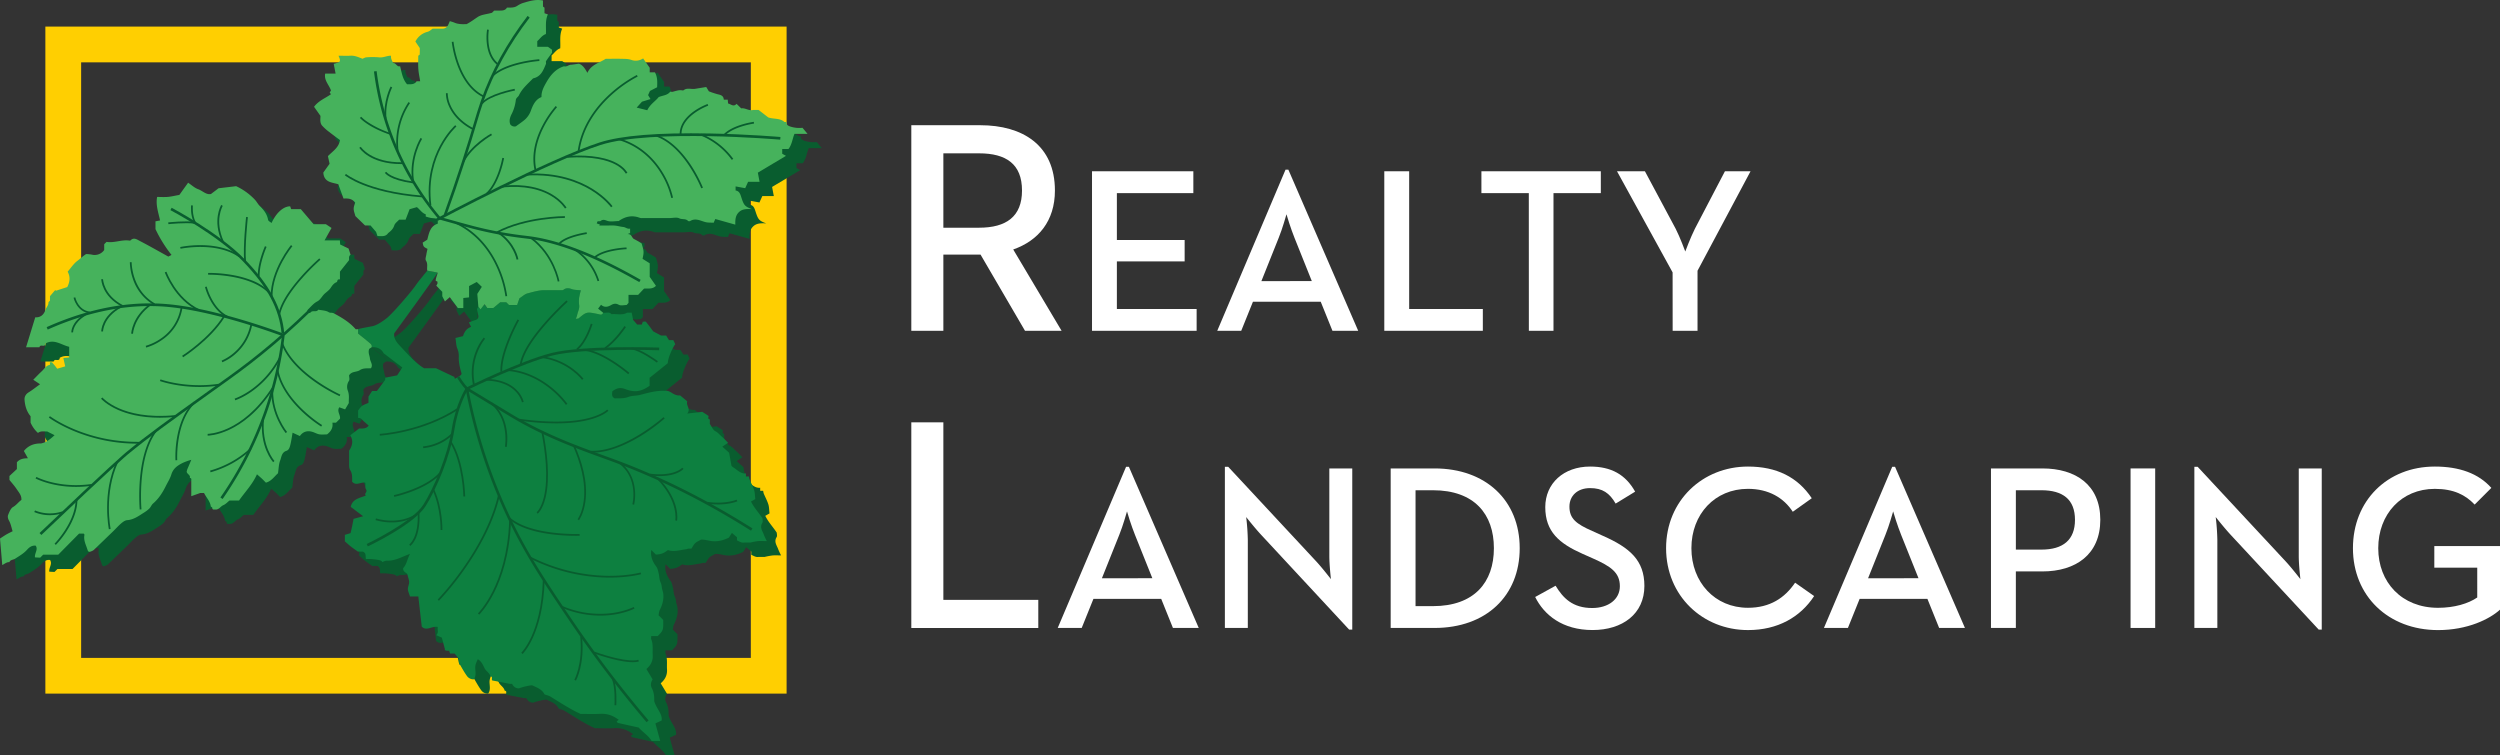 <?xml version="1.0" encoding="UTF-8"?> <svg xmlns="http://www.w3.org/2000/svg" id="Layer_1" data-name="Layer 1" viewBox="0 0 2397.83 724.4"><rect x="0" y="0" width="2397.83" height="724.4" fill="#333333" stroke="none"/><defs><style>.cls-1{fill:#ffcf01;}.cls-2{fill:#095d2f;}.cls-3{fill:#0d8040;}.cls-4{fill:#46b25c;}.cls-5{fill:#fff;}</style></defs><path class="cls-1" d="M754.45,665.25H43.51V25.49H754.45ZM77.82,631H720.15V59.79H77.82Z" transform="translate(0 0.01)"></path><path class="cls-2" d="M570.56,698.45c-10.19-4.65-19.47-10.88-29-16.67-1.66-1-3.72-1.39-5.59-2.07-2.35-4.88-7.17-6.5-11.58-8.6-1.18-.56-10.69,1.8-12.93,2.84a6.91,6.91,0,0,1-6.53-4.33H502.8l-17-3.28c-1-1.2,1-3.59-1.75-3.92-.7-3.34-4-4.8-5.47-7.6-1.62-3.1-2.8-6.58-6.59-8.87-1.37,3-2.59,5.36-2.47,8.53.14,3.61,1.13,7.47-1.33,10.82a7.76,7.76,0,0,1-6.5-3.08c-2.89-3.93-5.16-8.32-8-13.06v-4l-3.95-4.64h-4.3c-.36-1.06-.64-1.88-.89-2.63-2.83,0-4.54-.18-4.06-1.57-1.07-4-2-7.47-2.92-11l-5.4-2.45c2.67-2.4.86-5.23,1.54-7.84-5.61-1.17-10.91,4.42-15.42-.33-1.12-9.76-2.19-19.13-3.31-28.93h-8.06c-.85-2.82-1.95-5-2-7.12s1.23-4.4,1.21-6.6-1-4.38-1.69-7.47c-.7-1.66-4.6-2.39-4-6,3.39-3.56,3.74-8.39,6.56-13.67-2.18.85-2.94,1.14-3.7,1.45-6,2.47-11.84,5.4-18.64,5.1-1.45-.07-2.93.88-4.4,1.36.33-2.08-7.49-2.54-9.45-2.82a44.21,44.21,0,0,0-6.09-.06c-.76-2.7.7-5.5-2.91-7.17H357c-2.65-1.9-4.76-3.29-6.73-4.86s-3.81-3.28-5.78-5v-6.3l5.47-1.7c.46-2,1-4.16,1.47-6.34.51-2.41.95-4.84,1.42-7.31L362,508.8l-11.9-9c1.67-7.87,8.83-8.34,14.5-10.87-2.14-2.13,2.14-3.3.27-5.76-1.16-1.55-.58-4.42-.78-6.56-4.45-.88-8.78,3.51-12.68-1a41.46,41.46,0,0,0-.05-5.46,12.3,12.3,0,0,0-1.48-5.12c-1.42-2.14-1.36-4.35-1.35-6.66v-12.5c3.31-4.86,4.17-9.52,1.1-14.69l8.47-6.53c3.37.11,7,.34,9.21-2.79-2.38-2.13-4.53-3.83-6.4-5.8a4,4,0,0,0-3.73-1.49v-7.2c1.25-1.5,2.29-3.3,3.82-4.4,1.76-1.28,4-1.93,6.11-2.92v-6l3.51-5.43h4.6l7.93-10.6c0-.06.06-1.18.11-2.17l11.38-2.19,5-7.57L381.7,352.54c-2.49-4.63-6.53-6.17-11.53-5.77.64-2.34-1.15-3.46-2.53-4.63-3.52-3-7.16-5.83-10.45-8.49v-4.17c.38-.48,11.53-2.49,13.51-2.87,4.54-.86,9.86-4.57,14-7.81,5.88-4.62,23.72-25.61,27.37-30.94,3.49-5.09,7.61-9.75,11.46-14.59,3.26.62,6.54,1.18,9.78,1.9.88.2-40.51,56.89-41.51,58.25-.67,5.33,2.83,9.23,5.94,12.5,7.13,7.51,13.81,15.62,22.69,21H431.9l17.51,8.31c.1.29.35,1,.62,1.82.8-.63,6.91-3.17,6.3-5.3-1.43-5.06-2.65-10.08-2.56-15.38a17.36,17.36,0,0,0-1.23-8c-1.34-2.93-1.26-6.5-1.91-10.44l7.21-1.8c1.4-4.18,3.49-7.44,7.79-8.9-.76-1.51-1.35-2.68-2.13-4.25a60.34,60.34,0,0,1,5.68-2.09c2.36-.61,3.67-1.81,3.36-4.36-.43-2.16-.87-4.31-1.3-6.39.43-.74.87-1.5,1.3-2.26.75.93,1.5,1.87,2.09,2.62l3.9-5,2.54,3.64H487l6.57-5.48h5.76l2.65,2.65h7.78l2.22-6.48c2.85-1.79,5.13-4.06,7.81-4.74,5.48-1.4,11-3.17,16.76-3,4.55.09,9.11,0,13.67,0,1.39,0,3.2.29,4.09-.44,2.45-2,5.5-1.49,7.45-.74,2.9,1.13,5.83.92,9.14,1.35a57.75,57.75,0,0,0-1.66,6.87,27,27,0,0,0,0,7.18c.57,3.65-1.45,6.66-2,10a19.08,19.08,0,0,1-1.27,3.27c1.5-.22,2.33-.1,2.75-.45,7.83-6.45,7.8-6.37,18.79-4.09,1.37.28,3.84,1.47,4.71-1.33,2.64.57,5.73-1.33,8,1.44,5-.54,10.29,1.35,15.1-1.44h4.33c.56,2.86,1.13,5.71,1.36,6.9l3.87,4.43h4.48c.36-1,.64-1.88.91-2.68,1.13,0,2.57-.4,3,.07,2.59,3.13,5,6.45,7,9.19l7.56,4h4.82l2.73,4.4h4.17c.78,1.63,1.35,2.82,1.93,4-.72,0-7.18,12-7.21,18.14l-17.44,14.06v7.61c-8.08,5.67-14.23,6.64-23.32,3.18-5.29-2-8.69-.7-12.41,2.12-.32,2.72-.8,5.37,2.32,6.79,4.35-.12,8.73.28,13-1.37,3.61-1.38,7.74-1,11.41-2,7.75-2.05,15.4-4.24,23.51-3.86,2.69-.5,5,.77,7,2.07,2.6,1.65,5.23,2.67,7.75,2.27l6.86,5.75c-1.45,3.92,3.78,7.45-.07,11.71l14.49-1.62,5.89,3.86c.49.7-1.38,3,1.31,3.35v4.39c1.88,2.65,3,5.82,5.16,6.89,2.7,1.34,4.27,3.55,6.35,5.33s3.88,3.82,6,5.89l-5.53,3.67L713,448c.83,4.65,1.51,8.44,2.21,12.39a7.56,7.56,0,0,0,1.4,1.37c4,2.34,7.13,6.56,12.52,6.06v2.89H732a12.47,12.47,0,0,0,.52,2.64c1.45,3.46,3.28,6.78,4.41,10.34.81,2.56.75,5.4,1.15,8.71L734,494.74c3,6.16,7.36,10.56,11,16.11,0,1,.64,3.11-.11,4.29-2.86,4.55.31,8.06,1.6,11.87a53.81,53.81,0,0,0,2.7,5.69c-3.2,0-5.84-.19-8.44.06a69.17,69.17,0,0,0-7.28,1.38H727.7c-2.7.53-4.82-1-7.14-2.06V529l-4.89-4.19-2.86,4.5c-5.85,2.92-11.81,4.2-17.74,3.17-3.41-.6-6.66-1.53-9.14-1.17-2.39,1.4-4.19,2.06-5.43,3.28-1.43,1.41-2.37,3.32-3.71,5.29a23.6,23.6,0,0,0-2.66,0c-.88.11-1.72.52-2.6.63-5.72.71-11.38,2.73-17.2.78-4.46,3.19-5.91,3.82-11.52,4.35l-4.43-4.44c-1,5.47.84,10.82,4.7,15.85,1.41,1.84,1.82,4.52,2.41,6.89.65,2.63.51,5.58,1.64,8a15.53,15.53,0,0,1,1.34,5.23c.23,2,1.1,3.91,1.34,5.9.68,5.65-.87,10.83-3.39,15.86-.78,1.54-.79,3.47-1.09,4.91l4.46,4.47c.11,9.93.11,9.93-5.21,15.43h-6.26c0,1.18-.29,2.22,0,3,2.08,5,1.12,10.16,1.44,15.26.34,5.5-1.86,9.77-6.06,13.37l6,9.93c-1.6,2.59-2.28,5.6-.78,8.4,2.41,4.5,2.43,9.27,2.32,12.44,2.23,7.59,8.07,12.16,7.15,18.6l-6,2.8L647,724.39h-8.28c-2.9-5.06-8.2-8.13-12.45-12.87-6.43-1.42-13.2-2.9-19.94-4.47-.46-.11-.76-.91-1.14-1.39l2-1.58c-1.76-1.12-3-2.05-4.31-2.73a24.75,24.75,0,0,0-13-3C583.4,698.76,577,698.45,570.56,698.45Z" transform="translate(0 0.01)"></path><path class="cls-2" d="M357.19,329.48v4.17c3.29,2.66,6.93,5.5,10.45,8.49,1.38,1.17,3.17,2.29,2.53,4.63l-2.32,1.56c-1.37,3.59.42,6.33.68,9.21.29,3.09,3.22,5.92,1,9.36-3.53.3-7.24-.46-10.66,1.83-3.11,2.09-7.82.92-10.34,5,0,1.61.76,4.08-.15,5.33a10.18,10.18,0,0,0-1,9.49c1.73,4.73.57,9.28.93,11.69l-3.55,6.15-5.59-2c-2.51,4,1.24,7.28.7,10.91l-3.81,3.82h-3.49c.84,5.18-1.6,8.58-5.16,11.29-2.62,0-5.08.3-7.41-.09-2.15-.36-4.14-1.56-6.25-2.25-5.12-1.68-9.51-.3-12.36,3.92l-7.06-3.22c-.73,4.11-1.2,7.73-2.06,11.26-.58,2.38-1.3,5.33-3.8,6.12-4.66,1.47-4.76,5.86-6,9.11-1.48,3.74-1.46,8.07-2.14,12.43-3.52,3.1-6.37,7.67-11.61,9-1.57-1.56-2.89-3-4.29-4.27s-2.71-2.37-4.28-3.73c-4.4,9.94-11.62,17.08-17.19,25.16h-9.14c-1.89,1.47-3.67,3.52-5.92,4.45-2.74,1.13-4.19,4.48-7.62,4.19-1.25-.12-3,.64-2.95-1.78,0-.36-.89-.73-1.37-1.1-.62-5.11-4.39-8.63-6.53-13h-3.57l-8.65,3.07V474.73c0-1,.53-2.52-1.42-2.53.93-2.87-2.52-3.57-3-6a14.57,14.57,0,0,1,.63-2.44c1.29-3,3.83-8.87,3.76-9A49.56,49.56,0,0,0,189,457.7c-5,2.49-9.21,5.31-11,11.13-1.23,4-3.58,7.59-5.44,11.36-3.07,6.21-6.76,11.94-12.11,16.53-1.5,1.29-2.21,3.47-3.64,4.87a32,32,0,0,1-5.46,4.09c-4.9,3.1-9.57,6.56-15.79,7-2,.14-4.11,1.77-5.77,3.18-2.73,2.32-5.09,5-7.67,7.54q-9.3,9-18.67,18a14.49,14.49,0,0,1-1.64.9c-1.55.62-3.24,1.66-4.12-.9-1.37-4.8-4.06-9.33-2.92-14.64.07-.33-.41-.77-.64-1.19H89.52L69.59,545.71H55.12l-2.86,2.86-5-.27c-.47-4.11,3.27-7.4.73-11.22-3.57-.44-6.14,1.46-8.33,3.92-3.28,3.67-7.49,6-11.54,8.64-1.77,1.15-4.43.8-5.43,3.24-2.66-.17-4.48,1.71-6.81,2.77-.72-8.41-1.44-16.77-2.19-25.4,2.08-1.35,4-2.67,5.93-3.81s3.94-2.07,6.16-3.21c-1.07-3.35-1.7-7-3.39-10.05-1.17-2.1-1.56-4.07-.8-5.89,1.11-2.66,2.39-6,4.61-7.28,3.22-1.84,5.16-4.75,8-6.78.39-4.34-2.45-7.26-4.52-10.39S25.14,477,22.77,474v-3.78l7.13-6.64V457.1c2.58-3.06,6.07-3.89,10.59-3.84l-3.89-7C41,440.85,46.53,439,53,439c5.35-1,9.18-4.4,13.06-7.93l-7.12-3.57c-2.62.15-6-.84-8.83,1.41A28.78,28.78,0,0,1,43,419v-6.1c-3.89-4.65-5.32-10.06-5.78-15.67-.24-3,1.16-5.52,4-7.28,3.67-2.24,7-4.95,10.88-7.7l-6.52-4.34c2.76-2.76,5.28-5.5,8-8,2.56-2.31,4.22-5.73,8-6.28v-2.47H63.5c.89,1,1.71,1.94,2.48,2.88s1.51,1.92,2.57,3.29l7.66-2.26c-.63-2.85-1.2-5.38-1.78-8l5.61-.55V346.34c-7.58-1.76-14.26-7.77-22.66-3.26-.14.71-.27,1.36-.27,1.35-1.75,2.22-4.7-.86-5.63,2.34H38.72l8.79-28.7c5,.33,8.2-2.41,9.78-7.15.84-2.52,3.15-4.45,2.91-7.39l1.45-1.44v-4.32l5.13-6,.44.83,11-3.57c2.77-5.47,2.87-10.09.38-14.77,3.18-3.64,5.77-7.71,9.39-10.41,2.82-2.09,5.32-4.6,8.31-6.47a33,33,0,0,1,5.53.56,11.17,11.17,0,0,0,11.83-4.43V248l2.26-2.26c7.18,1.27,14.22-2.23,21.56-1.29.46.06,1.15.16,1.38-.08,3.1-3.29,6.2-.94,8.8.42,9.28,4.82,18.36,10,27.49,15.06l3.07-1.58a127,127,0,0,1-15.38-24.75V226l4.38-.84c-1.6-7.6-4.32-14.83-2.8-22.54,3.69,0,7.06.24,10.39-.06s6.76-1.15,10.94-1.9L194.08,189c3.48,2.32,6.23,5,9.51,6.15,4.36,1.54,7.89,5.72,12.47,4.64l7.22-5.48,16.88-2a59.21,59.21,0,0,1,18,13c1.71,1.83,2.87,4.21,4.66,6,3.86,3.76,7,7.8,8,13.32.2,1.12,2.07,1.94,3.32,3,4.41-9.83,11.42-16,17.85-16l.94,2.71h9.25l12.33,14.3h11.74l5.46,3.64-6.71,12h14.72c.1,1.62.17,2.76.24,3.94l8.07,3.87,2,6c-2.05,1.28-1.38,3.32-1.46,5.16l-8.75,11v7.39c-.72.11-1.63,0-2,.37-.56.62-.54,2.06-1.12,2.3-2.67,1.1-4.13,3-5.7,5.44-1.26,2-3.56,3.72-5.54,5.4-2.71,2.3-4.16,6-7.25,7.59-3.71,1.92-6.1,5.08-9,7.8-.7.68-1,3.11-1.07,3.12s3.05.47,3.42-.08c1.9-2.76,5.76.14,7.41-2.8,2.86.48,5.85.63,8.54,1.59,1.2.43,2.21,1.51,3.7,1.29a9,9,0,0,1,2.62.51c7.75,4.16,15.31,8.61,21.11,15.35Z" transform="translate(0 0.01)"></path><path class="cls-2" d="M432.16,283.36c-1.88-.16,2-8,1.13-8.19-3.24-.72-6.52-1.28-9.78-1.9-.52-3.16.83-6.4-1.26-9.61-.89-1.37.13-4.05.43-6.11.26-1.77.73-3.51,1.08-5.13-3.89-2-3.89-2-4.65-6l4.42-2.81c1.68-6.27,2.66-13.07,10.07-15.35v-4c.76-1-4.79-1.25-6.42-1.49a41,41,0,0,1-5.11-1.39v-2.14c-3.55-1.09-5.33-4.37-8.49-6.87l-7,2c-1.37,3.57-2.55,6.66-3.82,9.95h-6.21c-1.68,1.91-4,3.43-4.62,5.48-1.1,3.4-3.35,5.45-5.94,7.44-2.5,3.74-6.21,2.81-10.21,2.84-.62-1.84-1.18-3.52-1.33-3.94l-5.34-6.25h-5.27l-9.29-9c-.64-2.6-1.6-4.78-1.59-7s1-4.24,1.43-5.9c-3.2-4.14-7.2-4.07-11.2-3.9-1.81-5-3.53-9.78-5-13.72-3.8-1.09-7.11-1.46-9.77-3s-4.37-4.1-4.58-8.25l6-8.4c-.46-2.12-1.09-5-1.6-7.3,4.64-4.82,10.41-8,11.56-15.42-3.22-2.41-6.61-4.83-9.85-7.42a47.83,47.83,0,0,1-7.35-6.5c-2.38-2.87-1.43-6.66-1.54-9.31L315,116.15c4.43-6.05,11-8.26,16.25-12.1L330,102.54l1.27-2.06c-2-5.58-6.79-9.66-5.58-16.15h10c-.64-3.34-1.22-6.37-1.8-9.35,6-1.75,7.42-1.52,4.56-7.82,3.81,0,7.63.2,11.42,0,4.27-.29,7.9,1.49,11.59,2.91,1.29-.49,2.51-1.3,3.77-1.35a70.08,70.08,0,0,1,12.12,0c4.1.54,7.63-1.71,11.56-1.55-.5,2.69,1,4.8,2,7.06,2.83-.35,3.5,4,6.64,3,1.56,6,2.35,12.34,6.67,17.3,3.35-.06,6.92.62,9.19-2.89h3.26c-.66-4.3-1.5-8-1.76-11.78-.29-4.22-.06-8.48-.06-12.72.48-.37,1.35-.72,1.37-1.12.14-2.34.07-4.7.07-6.21l-4.2-6.21a17.67,17.67,0,0,1,11.41-9.29c2.32-.61,3.51-2,5.19-3.12h10c4.3-.48,5-4.17,6.46-7.2,1.47.48,3,.85,4.41,1.46,4,1.71,8.1,1.51,11.69,1.39,4.07-2.13,7.32-4.66,10.69-6.85,3.55-2.32,8.45-2.58,13.63-4l2.11-2.12h4.57c2.93,0,5.93.24,7.69-2.88,3.23,0,6.51.35,9.49-1.43a25.29,25.29,0,0,1,5.31-2.83c6.34-1.92,12.7-4,19.8-2.58,0,1.93-.09,3.82.06,5.69,0,.42.9.77,1.38,1.15v5.38l3.25,1.09c-2.82,6.22-1.46,12.64-1.89,18.88-3.86,1.25-5.76,4.75-8.29,6.79V58.6h10.16l4,2.8v2.88c-1.92,2.66-3.94,5.27-5.71,8-.43.68.19,2-.14,2.8-2.44,5.88-4.66,12-11.92,13.71-.61.15-1.11.83-1.6,1.32-4.6,4.62-9.5,9-12.36,15-.77,1.63-2.66,2.3-3,4.55a39.24,39.24,0,0,1-3.76,12.84c-1.54,2.93-3.12,6.75-1.51,10.55a5,5,0,0,0,5.34,1.75c3.36-2.48,6.09-4.26,8.53-6.36a21.15,21.15,0,0,0,6-9c2-5.4,4.39-10.46,10.06-12.72-.26-5.74,2.59-10.45,5.05-14.69C542,85.55,547,79.57,554.78,77.21c2.48.79,4.29-1.36,6.6-1.48s4.43-.59,7.61-1c3.45,1,5.92,4.51,8.22,8.8,3.53-8,11.47-9.5,17.56-13.49,5,0,10.08-.12,15.12,0,3.18.11,6.26-.09,9.58,1.11a12.51,12.51,0,0,0,11.16-1.52l6.33,9V83h5c2.58,4.75,2.32,9.49,2.1,14.34l-6.87,3.53-1.8,4,2.31,3.75-8.17,2.52-5.1,5.68,10.17,2.53c2.79-5.87,8-8.78,10.94-12.63,4.14-1.69,8.25-1.61,10.93-5,.28-.35,1.38,0,2.09,0,3.13-.66,6.13-2.06,9.46-1.45.45.08,1.09.17,1.38-.07,3.38-2.71,7.31-.79,10.93-1.36s7.16-1.18,10.82-1.78l2.54,4.14A80.82,80.82,0,0,0,702,104c3,.68,5.81,1.31,6,5.25h3.71c.13,1.43.23,2.56.33,3.63,2.79.61,5.17,3.68,8.11.36l4.5,4.34c3.67-.73,7.41,2.72,11.72,1.46h4.87l9.32,7.2c5,1.81,10.93.44,15.42,4.28.42.35,1.39.05,2.11.05-.29,2.57,1.1,3.56,3.39,4.4a28.07,28.07,0,0,0,11.93,1.28l4.86,5.85h-12.6c-2.09,5-2.33,10.13-5.75,14.49h-6v4.57l3.62,2-27,16.12c.45,2.39,1,5.42,1.66,8.75h-11c-.93,2-1.75,3.85-2.79,6.16l-9.22-1.73v3.94c3.79.51,4.58,3.74,5.56,6.74,2.43,7.46,3.31,8.6,10.18,11.12-5.59-.31-9.4-.09-12.52,2.89-3.33,3.16-3.62,7.21-3.48,11.94l-19.2-5.37-1.58,3.58c-2.87-.19-5.3,0-7.57-.55-4.94-1.18-9.65-4.33-14.94-1.11a2.21,2.21,0,0,1-2.06-.06c-2.25-2.53-5.62-1.14-8.37-2.51-2.5-1.25-6.11-.27-9.23-.27H631.53c-1.41,0-3,.23-4.22-.24-7.31-2.72-13.9-1.35-20.2,3.12-3.68,0-7.88,1-11.24-.31-2.6-1-4-1.28-6.17.26-.65.47-1.85.1-2.75.3-.26.06-.37.76-.94,2l3.16,1.13-.77.92h7.14c2.64,0,5.3-.19,7.92,0s5.35,1.09,8.06,1.33c2.29.2,4.12,2.29,6.6,1.5v4.32l-2.49,1c4.37-.12,3.87,3.69,6.4,4.81a72.17,72.17,0,0,1,7.16,4.21c.62,2.52,1.66,5.1,1.79,7.73s-.65,5.23-.91,7l6.83,4.25v13l6,8.63c-3.45,3.49-7.61,2.32-11.44,2.66l-5.68,6H616.6v7.74l-1.88,1.88c-2.45,0-5.5.88-7.47-.2-3-1.66-5.11-1.08-7.63.37-3.14,1.81-6.37,2.35-9.41-.42-1.09,1.42-1.9,2.48-2.83,3.71l4.8,3.93c-.87,2.8-3.34,1.61-4.71,1.33-11-2.28-11-2.36-18.79,4.09-.42.35-1.25.23-2.75.45a19.08,19.08,0,0,0,1.27-3.27c.54-3.35,2.56-6.36,2-10a27,27,0,0,1,0-7.18,57.75,57.75,0,0,1,1.66-6.87c-3.31-.43-6.24-.22-9.14-1.35-2-.75-5-1.25-7.45.74-.89.73-2.7.42-4.09.44-4.56,0-9.12.09-13.67,0-5.8-.12-11.28,1.65-16.76,3.05-2.68.68-5,2.95-7.81,4.74l-2.22,6.48h-7.78l-2.65-2.65h-5.76L487,308.94h-5.89l-2.54-3.64-3.9,5c-.59-.75-1.34-1.69-2.09-2.62-.31-3.86-.62-7.72-1-12.26,1.08-1.71,2.64-4.14,4.32-6.78L471,284.17l-7.37,3.91V299l-5.52.59v9.63h-5.22l-7.74-10.45-4.7,4.09-2.53-5.05v-4.19l-5.76-5.9,1.23-2.16C433,284.86,434,283.52,432.16,283.36Z" transform="translate(0 0.01)"></path><path class="cls-3" d="M556.84,684.73c-10.19-4.65-19.47-10.88-29-16.67-1.67-1-3.72-1.39-5.59-2.07-2.35-4.89-7.18-6.5-11.58-8.6-1.18-.56-10.7,1.8-12.93,2.84a6.91,6.91,0,0,1-6.53-4.33h-2.12l-17-3.28c-1-1.2,1-3.59-1.75-3.92-.7-3.34-4-4.8-5.47-7.61-1.63-3.09-2.8-6.58-6.59-8.86-1.37,3-2.59,5.36-2.47,8.52.14,3.62,1.12,7.48-1.33,10.83a7.76,7.76,0,0,1-6.5-3.08c-2.89-3.94-5.16-8.32-8-13.06v-4l-4-4.64h-4.3c-.36-1.07-.64-1.88-.89-2.64-2.84,0-4.54-.17-4.06-1.56-1.07-4-2-7.47-2.92-11l-5.4-2.45c2.67-2.41.86-5.23,1.54-7.84-5.61-1.17-10.91,4.41-15.43-.33-1.11-9.76-2.18-19.13-3.3-28.93h-8c-.85-2.82-1.95-5-2-7.12s1.23-4.4,1.21-6.6-1-4.38-1.7-7.47c-.69-1.66-4.59-2.39-4-6,3.39-3.56,3.74-8.39,6.56-13.67-2.18.85-2.94,1.13-3.7,1.45-6,2.47-11.84,5.4-18.64,5.1-1.45-.07-2.94.88-4.4,1.36.33-2.08-7.49-2.54-9.45-2.82a44.21,44.21,0,0,0-6.09-.06c-.76-2.7.69-5.5-2.91-7.17h-4.83c-2.65-1.9-4.76-3.3-6.74-4.86s-3.8-3.29-5.77-5V513l5.47-1.7c.46-2,1-4.16,1.47-6.34.51-2.41.95-4.84,1.42-7.31l9.18-2.52-11.9-9c1.67-7.87,8.83-8.34,14.5-10.87-2.14-2.13,2.14-3.3.27-5.76-1.17-1.55-.59-4.42-.78-6.56-4.45-.88-8.78,3.51-12.68-1a41.46,41.46,0,0,0-.05-5.46,12.3,12.3,0,0,0-1.48-5.12c-1.42-2.14-1.36-4.35-1.35-6.66V432.2c3.31-4.86,4.16-9.52,1.1-14.69l8.47-6.54c3.37.12,7,.35,9.21-2.78-2.38-2.13-4.53-3.83-6.4-5.8a4,4,0,0,0-3.73-1.49v-7.2c1.25-1.5,2.29-3.3,3.82-4.4,1.76-1.28,4-1.94,6.11-2.92v-6L356.9,375h4.6l7.93-10.6c0-.06.06-1.18.11-2.17L380.92,360c1.5-2.29,3.09-4.72,4.95-7.58L368,338.82c-2.49-4.63-6.53-6.17-11.54-5.77.64-2.34-1.14-3.46-2.52-4.63-3.52-3-7.16-5.83-10.45-8.49v-4.17c.38-.48,11.53-2.49,13.51-2.87,4.53-.86,9.86-4.57,14-7.81,5.88-4.62,23.72-25.61,27.38-30.95,3.49-5.09,7.61-9.74,11.46-14.58,3.26.62,6.54,1.18,9.78,1.9.88.2-40.52,56.89-41.51,58.25-.67,5.33,2.82,9.23,5.93,12.5,7.14,7.51,13.82,15.62,22.7,21h11.47l17.51,8.31c.1.29.35,1,.62,1.82.79-.63,6.91-3.17,6.3-5.31-1.48-5-2.7-10-2.64-15.34a17.45,17.45,0,0,0-1.23-8.05c-1.34-2.93-1.26-6.5-1.91-10.44l7.21-1.8c1.4-4.18,3.49-7.44,7.79-8.9-.76-1.51-1.35-2.68-2.13-4.25a60.34,60.34,0,0,1,5.68-2.09c2.36-.61,3.67-1.81,3.36-4.37-.44-2.15-.88-4.3-1.3-6.38l1.3-2.26,2.09,2.61,3.9-5,2.54,3.64h5.89l6.57-5.48h5.76l2.65,2.65H496l2.22-6.48c2.85-1.79,5.13-4.06,7.81-4.74,5.48-1.4,11-3.17,16.76-3.06,4.55.09,9.11.05,13.67,0,1.39,0,3.2.29,4.09-.44,2.44-2,5.5-1.49,7.45-.74,2.9,1.13,5.83.92,9.14,1.35a57.75,57.75,0,0,0-1.66,6.87,27,27,0,0,0,0,7.18c.57,3.65-1.45,6.66-2,10a18.33,18.33,0,0,1-1.28,3.27c1.51-.23,2.33-.1,2.76-.45,7.82-6.46,7.79-6.37,18.79-4.09,1.37.28,3.84,1.46,4.71-1.33,2.64.57,5.73-1.33,8,1.44,5-.54,10.29,1.35,15.1-1.44h4.33c.56,2.86,1.13,5.71,1.36,6.9l3.87,4.43h4.48l.91-2.68c1.12,0,2.57-.4,3,.07,2.6,3.13,5,6.45,7,9.19l7.56,4h4.82l2.73,4.4h4.17l1.92,4c-.71,0-7.17,12-7.21,18.14l-17.45,14V370c-8.08,5.66-14.24,6.64-23.32,3.18-5.3-2-8.69-.7-12.42,2.12-.31,2.72-.79,5.36,2.32,6.79,4.36-.13,8.73.28,13-1.37,3.61-1.38,7.74-1,11.41-2,7.75-2,15.39-4.24,23.51-3.86,2.69-.5,5,.77,7,2.07,2.6,1.65,5.23,2.67,7.74,2.27l6.87,5.75c-1.45,3.92,3.78,7.45-.07,11.71L673.61,395l5.9,3.86c.49.7-1.38,3,1.31,3.34v4.4c1.88,2.65,3,5.82,5.15,6.89,2.71,1.34,4.27,3.54,6.36,5.32s3.88,3.82,6,5.9l-5.53,3.67,6.52,5.88c.84,4.65,1.51,8.45,2.22,12.4a7.22,7.22,0,0,0,1.4,1.36c4,2.35,7.13,6.57,12.52,6.07V457h2.89a12.56,12.56,0,0,0,.52,2.65c1.45,3.46,3.27,6.78,4.41,10.33.81,2.56.75,5.4,1.15,8.72l-4.12,2.3c3,6.16,7.35,10.56,11,16.11,0,1.05.64,3.1-.11,4.29-2.86,4.55.31,8.06,1.6,11.87a53.81,53.81,0,0,0,2.7,5.69c-3.2,0-5.84-.19-8.44,0a71.87,71.87,0,0,0-7.28,1.39H714c-2.7.53-4.83-1-7.14-2.06v-3L702,511.12c-1.25,2-2.2,3.45-2.86,4.5-5.85,2.92-11.81,4.2-17.74,3.16-3.41-.59-6.67-1.52-9.15-1.16-2.38,1.4-4.18,2.06-5.42,3.28-1.44,1.41-2.37,3.32-3.71,5.29a23.6,23.6,0,0,0-2.66,0c-.88.11-1.72.52-2.61.63-5.71.71-11.37,2.72-17.19.78-4.46,3.19-5.91,3.82-11.52,4.35l-4.44-4.44c-1,5.46.85,10.82,4.71,15.85,1.41,1.83,1.82,4.52,2.41,6.88.65,2.64.51,5.59,1.64,8a16,16,0,0,1,1.34,5.23c.22,2,1.1,3.91,1.34,5.9.68,5.65-.87,10.83-3.39,15.86-.78,1.54-.8,3.47-1.1,4.91l4.47,4.47c.11,9.93.11,9.93-5.21,15.42H624.6c0,1.18-.29,2.23,0,3,2.08,5,1.12,10.16,1.44,15.26.34,5.5-1.86,9.76-6.06,13.37,2,3.35,4,6.61,5.94,9.93-1.59,2.59-2.27,5.6-.77,8.39,2.4,4.51,2.43,9.28,2.32,12.45,2.23,7.59,8.06,12.16,7.14,18.6l-6,2.8,4.62,16.84H625c-2.9-5.07-8.2-8.13-12.45-12.87-6.43-1.42-13.2-2.9-19.94-4.47-.46-.11-.77-.91-1.14-1.39l2-1.58c-1.76-1.13-3-2.05-4.31-2.73a24.74,24.74,0,0,0-13-3C569.68,685,563.25,684.73,556.84,684.73Z" transform="translate(0 0.01)"></path><path class="cls-4" d="M343.47,315.76v4.17c3.29,2.66,6.93,5.5,10.45,8.49,1.38,1.17,3.16,2.29,2.52,4.63l-2.31,1.56c-1.37,3.59.42,6.33.68,9.21.29,3.09,3.22,5.92,1,9.35-3.53.31-7.24-.45-10.66,1.84-3.11,2.09-7.83.91-10.34,5,0,1.61.76,4.08-.15,5.33a10.18,10.18,0,0,0-1,9.49c1.73,4.72.57,9.28.93,11.69L331,392.63l-5.59-2c-2.52,4,1.24,7.28.7,10.91l-3.81,3.82h-3.49c.83,5.17-1.6,8.58-5.16,11.29-2.63,0-5.08.3-7.41-.09-2.15-.37-4.14-1.56-6.25-2.25-5.12-1.68-9.52-.3-12.36,3.91l-7-3.22c-.73,4.11-1.21,7.73-2.06,11.26-.58,2.38-1.3,5.32-3.8,6.11-4.66,1.48-4.76,5.87-6,9.12-1.48,3.74-1.47,8.06-2.14,12.42-3.53,3.11-6.37,7.68-11.61,9-1.57-1.57-2.89-3-4.3-4.27s-2.71-2.37-4.27-3.73c-4.4,9.93-11.62,17.08-17.19,25.15h-9.14c-1.89,1.48-3.67,3.53-5.92,4.45-2.74,1.13-4.19,4.49-7.62,4.2-1.25-.12-3,.64-3-1.78,0-.36-.9-.73-1.38-1.1-.61-5.11-4.38-8.63-6.52-13h-3.57l-8.65,3.07V461c0-1,.53-2.52-1.42-2.53.93-2.88-2.52-3.57-3-6a14.57,14.57,0,0,1,.63-2.44c1.29-3,3.82-8.87,3.76-9a51.53,51.53,0,0,0-8.08,2.9c-5,2.49-9.21,5.3-11,11.13-1.23,4-3.58,7.59-5.44,11.36-3.07,6.21-6.76,11.94-12.11,16.53-1.5,1.29-2.21,3.46-3.64,4.87a32,32,0,0,1-5.46,4.08c-4.9,3.11-9.57,6.57-15.79,7-2,.14-4.11,1.77-5.78,3.18-2.72,2.32-5.08,5.05-7.66,7.54q-9.3,9-18.67,18a14.49,14.49,0,0,1-1.64.9c-1.56.61-3.25,1.65-4.12-.9C82.6,522.83,79.91,518.3,81,513c.07-.33-.4-.77-.63-1.19H75.8L55.87,532H41.4l-2.87,2.86-5-.27c-.48-4.12,3.26-7.4.73-11.22-3.57-.44-6.14,1.46-8.33,3.92-3.28,3.67-7.49,6-11.54,8.64-1.77,1.14-4.44.8-5.43,3.24-2.66-.17-4.48,1.71-6.81,2.77C1.47,533.52.75,525.16,0,516.53c2.08-1.35,4-2.67,5.93-3.81s3.94-2.07,6.16-3.21c-1.07-3.35-1.7-7-3.39-10.05-1.17-2.1-1.56-4.07-.8-5.89,1.11-2.67,2.39-6,4.61-7.28,3.22-1.84,5.16-4.76,8-6.78.39-4.34-2.45-7.26-4.52-10.39s-4.55-5.84-6.92-8.82v-3.78l7.13-6.64V443.4c2.58-3.06,6.06-3.89,10.59-3.84l-3.89-7c4.37-5.41,9.93-7.3,16.39-7.24,5.36-1,9.19-4.4,13.07-7.93l-7.12-3.57c-2.62.15-6-.84-8.83,1.41a28.8,28.8,0,0,1-7.09-9.93v-6.1c-3.89-4.65-5.33-10.06-5.78-15.67-.25-3,1.16-5.52,4-7.28,3.66-2.24,7-5,10.88-7.7l-6.52-4.34c2.76-2.77,5.28-5.5,8-8,2.57-2.3,4.23-5.72,8-6.28v-2.46h1.93c.89,1,1.7,1.94,2.48,2.88s1.51,1.92,2.57,3.29l7.66-2.26c-.64-2.85-1.2-5.38-1.78-8l5.61-.55V332.62c-7.58-1.76-14.26-7.78-22.66-3.26-.14.71-.27,1.36-.27,1.35-1.75,2.22-4.7-.86-5.63,2.34H25l8.8-28.7c5,.32,8.2-2.41,9.78-7.15.84-2.52,3.15-4.46,2.91-7.39l1.44-1.44v-4.32l5.14-6,.44.83,11-3.57c2.77-5.47,2.87-10.09.38-14.77,3.18-3.64,5.77-7.71,9.39-10.41,2.81-2.09,5.32-4.6,8.3-6.47a33.24,33.24,0,0,1,5.54.56,11.15,11.15,0,0,0,11.82-4.43v-5.56l2.27-2.26c7.18,1.26,14.22-2.23,21.56-1.29.46.06,1.15.16,1.38-.09,3.1-3.28,6.2-.93,8.8.43,9.28,4.82,18.36,10,27.48,15.06l3.08-1.59a126.89,126.89,0,0,1-15.38-24.74v-7.49l4.38-.83c-1.6-7.6-4.32-14.83-2.8-22.54,3.68,0,7.06.24,10.39-.06s6.75-1.15,10.94-1.9c2.41-3.35,5.29-7.37,8.38-11.69,3.48,2.33,6.23,5,9.51,6.16,4.36,1.54,7.89,5.72,12.46,4.64l7.23-5.48,16.88-2a59.21,59.21,0,0,1,18,13c1.71,1.83,2.87,4.2,4.65,6,3.87,3.76,7,7.8,8,13.31.2,1.13,2.07,2,3.32,3,4.41-9.84,11.41-16,17.85-16l.94,2.71h9.25L300.79,215h11.74l5.46,3.64-6.69,11.9H326c.1,1.62.17,2.75.24,3.94l8.07,3.87,1.95,6c-2,1.28-1.38,3.32-1.46,5.16q-4.38,5.51-8.75,11v7.39c-.72.11-1.64,0-2,.37-.56.61-.54,2.06-1.12,2.3-2.68,1.1-4.13,3-5.7,5.44-1.26,2-3.57,3.72-5.54,5.4-2.71,2.3-4.16,6-7.26,7.59-3.71,1.92-6.09,5.08-9,7.8-.7.68-1,3.11-1.07,3.12s3,.47,3.42-.08c1.9-2.77,5.76.14,7.41-2.8,2.86.48,5.85.63,8.54,1.59,1.2.43,2.21,1.51,3.7,1.29a9.28,9.28,0,0,1,2.61.5c7.76,4.17,15.32,8.62,21.12,15.36Z" transform="translate(0 0.01)"></path><path class="cls-4" d="M418.44,269.63c-1.88-.16,2-8,1.13-8.18-3.24-.72-6.52-1.28-9.78-1.9-.52-3.16.83-6.41-1.26-9.61-.9-1.37.13-4.05.43-6.11.26-1.77.73-3.51,1.08-5.13-3.89-2-3.89-2-4.65-6l4.42-2.82c1.68-6.26,2.66-13.07,10.07-15.34v-4c.76-1-4.8-1.25-6.42-1.49a41.19,41.19,0,0,1-5.12-1.39v-2.15c-3.55-1.09-5.33-4.36-8.48-6.86l-7,2-3.82,10h-6.21c-1.69,1.91-4,3.43-4.63,5.48-1.09,3.4-3.34,5.45-5.93,7.44-2.5,3.74-6.21,2.81-10.21,2.84-.62-1.84-1.19-3.52-1.33-3.95l-5.35-6.24h-5.27l-9.28-9c-.64-2.6-1.6-4.79-1.6-7s1-4.24,1.44-5.9c-3.2-4.14-7.21-4.07-11.2-3.9-1.81-5-3.53-9.78-5-13.72-3.81-1.09-7.11-1.46-9.77-3s-4.37-4.1-4.58-8.25l6-8.4c-.46-2.12-1.09-5-1.6-7.3,4.63-4.82,10.41-8,11.56-15.42-3.22-2.41-6.61-4.83-9.86-7.42a48.23,48.23,0,0,1-7.34-6.5c-2.38-2.87-1.43-6.67-1.54-9.31-2.36-3.34-4.31-6.12-6.12-8.69,4.43-6,11-8.25,16.25-12.09l-1.28-1.51,1.27-2.06c-2-5.58-6.79-9.66-5.58-16.15h10c-.64-3.35-1.23-6.37-1.8-9.35,6-1.75,7.42-1.52,4.56-7.82,3.81,0,7.63.2,11.42,0,4.27-.29,7.9,1.48,11.59,2.91,1.29-.49,2.51-1.3,3.76-1.35a70.2,70.2,0,0,1,12.13,0c4.1.54,7.63-1.71,11.56-1.55-.5,2.69,1,4.8,2,7.06,2.83-.35,3.5,4,6.64,3,1.56,6,2.34,12.34,6.67,17.3,3.34-.06,6.92.62,9.18-2.89H403c-.67-4.3-1.5-8-1.76-11.78-.29-4.22-.06-8.48-.06-12.72.48-.37,1.35-.73,1.37-1.13.14-2.34.07-4.69.07-6.2l-4.2-6.21a17.67,17.67,0,0,1,11.41-9.29c2.32-.61,3.51-2,5.18-3.12h10c4.3-.48,5-4.18,6.46-7.2,1.47.48,3,.85,4.4,1.46,4,1.71,8.11,1.51,11.7,1.39,4.07-2.13,7.32-4.66,10.68-6.86,3.56-2.32,8.46-2.57,13.63-4L474,10.13h4.57c2.93,0,5.93.23,7.69-2.88,3.23,0,6.51.35,9.49-1.43A25.11,25.11,0,0,1,501,3.05c6.34-1.91,12.7-4,19.8-2.57,0,1.93-.09,3.82.06,5.69,0,.42.9.77,1.38,1.15V12.7l3.24,1.09C522.67,20,524,26.42,523.59,32.66c-3.85,1.26-5.75,4.76-8.28,6.79v5.43h10.16l4,2.79v2.89c-1.93,2.66-3.94,5.27-5.71,8-.44.68.19,2-.15,2.8-2.43,5.88-4.65,12-11.91,13.71-.61.14-1.11.83-1.61,1.32-4.6,4.62-9.49,9-12.35,15-.77,1.63-2.66,2.3-3,4.55a39.31,39.31,0,0,1-3.74,12.9c-1.54,2.94-3.12,6.76-1.51,10.56a5,5,0,0,0,5.34,1.75c3.36-2.48,6.09-4.26,8.53-6.36a21.17,21.17,0,0,0,5.95-9c2-5.39,4.39-10.45,10.06-12.71-.26-5.74,2.59-10.45,5-14.69,3.76-6.48,8.77-12.46,16.59-14.82,2.48.79,4.29-1.36,6.6-1.49s4.43-.58,7.61-1c3.45,1,5.92,4.51,8.21,8.8,3.54-8,11.48-9.5,17.57-13.49,5,0,10.08-.12,15.11,0,3.19.11,6.27-.09,9.59,1.11A12.48,12.48,0,0,0,616.83,56l6.33,9v4.34h5c2.58,4.75,2.31,9.49,2.1,14.34l-6.87,3.53c-.62,1.38-1.25,2.79-1.8,4L623.92,95l-8.17,2.52-5.1,5.68,10.17,2.53c2.79-5.87,8-8.78,10.94-12.63,4.14-1.69,8.25-1.61,10.93-5,.27-.35,1.37,0,2.09,0,3.12-.66,6.13-2.06,9.45-1.45.46.08,1.1.17,1.39-.07,3.38-2.72,7.31-.79,10.93-1.37s7.16-1.17,10.82-1.77l2.54,4.14a80.82,80.82,0,0,0,8.3,2.78c3,.68,5.81,1.31,6,5.25H698c.13,1.43.23,2.56.33,3.63,2.79.61,5.17,3.67,8.11.35l4.5,4.35c3.67-.73,7.41,2.72,11.72,1.46h4.87l9.32,7.2c5,1.81,10.93.44,15.42,4.28.42.35,1.39,0,2.11,0-.29,2.57,1.1,3.56,3.39,4.4a28.07,28.07,0,0,0,11.93,1.28l4.86,5.85H762c-2.1,5-2.33,10.13-5.75,14.48h-6v4.58l3.62,2-27,16.12c.45,2.39,1,5.42,1.66,8.75h-11l-2.78,6.15-9.22-1.72v3.93c3.79.52,4.58,3.75,5.56,6.75,2.42,7.46,3.31,8.6,10.18,11.12-5.59-.31-9.41-.09-12.52,2.88-3.33,3.17-3.63,7.22-3.48,12l-19.2-5.4-1.58,3.57c-2.87-.18-5.3,0-7.57-.54-4.94-1.18-9.65-4.33-14.94-1.11a2.21,2.21,0,0,1-2.06-.06c-2.25-2.53-5.62-1.14-8.38-2.52-2.49-1.24-6.11-.26-9.23-.26H617.83c-1.42,0-3,.23-4.22-.24-7.31-2.73-13.9-1.35-20.2,3.12-3.68,0-7.89,1-11.24-.31-2.6-1-4.06-1.28-6.18.26-.64.47-1.84.1-2.74.3-.26.06-.38.76-.94,2l3.16,1.13-.77.92h7.14c2.64,0,5.3-.19,7.92.05s5.35,1.09,8,1.33c2.3.2,4.13,2.29,6.6,1.5v4.32l-2.48,1c4.37-.13,3.87,3.69,6.39,4.81a71.52,71.52,0,0,1,7.17,4.21c.62,2.52,1.65,5.1,1.79,7.73s-.65,5.23-.91,7l6.83,4.26v13c2.19,3.14,4.13,5.92,6,8.63-3.44,3.49-7.6,2.31-11.44,2.66l-5.67,6h-9.22v7.73l-1.82,2c-2.45,0-5.51.88-7.47-.21-3-1.65-5.11-1.07-7.63.38-3.15,1.81-6.37,2.34-9.41-.42L573.65,296c1.84,1.5,3.33,2.71,4.81,3.93-.87,2.79-3.34,1.61-4.71,1.33-11-2.28-11-2.37-18.79,4.09-.43.35-1.25.22-2.76.45a18.33,18.33,0,0,0,1.28-3.27c.54-3.35,2.56-6.36,2-10a27,27,0,0,1,0-7.18,57.75,57.75,0,0,1,1.66-6.87c-3.31-.43-6.24-.22-9.14-1.35-2-.75-5-1.25-7.45.74-.89.73-2.7.42-4.09.44-4.56,0-9.12.08-13.67,0-5.8-.11-11.28,1.66-16.76,3.06-2.68.68-5,2.95-7.81,4.74L496,292.54h-7.8l-2.65-2.65h-5.76l-6.57,5.48h-5.89l-2.54-3.64-3.9,5-2.09-2.61c-.31-3.86-.62-7.72-1-12.26l4.33-6.78-4.87-4.65-7.36,3.91v10.88l-5.52.59v9.63h-5.22L431.43,285l-4.7,4.09-2.53-5v-4.19l-5.76-5.9,1.23-2.16C419.29,271.14,420.31,269.8,418.44,269.63Z" transform="translate(0 0.01)"></path><path class="cls-2" d="M620.12,692.67a1132.49,1132.49,0,0,1-74.48-98.09c-26.36-39-47.18-69.78-66.58-115.13a515.28,515.28,0,0,1-32.46-106.4l-.54-2.83,2.47,1.49L491,397.44c31.58,18.92,62.64,30.2,87.59,39.26,5,1.82,9.73,3.53,14.25,5.23,43,16.13,86.32,38,128.87,64.87l-1.39,2.2c-42.41-26.81-85.61-48.56-128.4-64.63-4.51-1.69-9.23-3.41-14.22-5.22-25.06-9.1-56.25-20.42-88.05-39.48l-40-24.22a514,514,0,0,0,31.74,103c19.31,45.13,40.07,75.83,66.35,114.7A1127.43,1127.43,0,0,0,622.08,691Z" transform="translate(0 0.01)"></path><path class="cls-2" d="M352.79,524.06l-1.09-2.33c.43-.21,43.52-20.63,54.34-37.69,10.22-16.11,23.24-47,27.26-72.41,3.86-24.43,13.09-38.91,13.48-39.52l.2-.29.31-.16c.51-.25,51.5-25.45,81.73-33.11s102.55-5.21,103.27-5.18l-.09,2.57c-.72,0-72.63-2.48-102.55,5.1-28.71,7.28-76.51,30.61-80.89,32.77-3.29,5.24-10,19.5-12.92,38.22-4.07,25.79-17.27,57.06-27.62,73.39-4.74,7.46-15.52,16.24-32.06,26.09C363.92,518.8,352.9,524,352.79,524.06Z" transform="translate(0 0.01)"></path><path class="cls-2" d="M447.68,374.33c-4.58-4-9.12-11.81-9.31-12.14l2.23-1.29c0,.08,4.52,7.75,8.78,11.5Z" transform="translate(0 0.01)"></path><path class="cls-2" d="M453.63,368.88a56.35,56.35,0,0,1,3.08-32.74A46.92,46.92,0,0,1,464,323.79l1.28,1.14c-.15.17-15.16,17.54-9.92,43.61Z" transform="translate(0 0.01)"></path><path class="cls-2" d="M480,356.56c-.36-8.13,2.3-19.06,7.9-32.48a190.83,190.83,0,0,1,8.51-17.72l1.49.84c-.17.3-17,30.45-16.18,49.28Z" transform="translate(0 0.01)"></path><path class="cls-2" d="M500.3,349.55l-1.69-.28c1.68-10.22,9.73-23.63,23.93-39.84a282.48,282.48,0,0,1,20.8-21.3l1.15,1.28C544.09,289.77,504.2,325.86,500.3,349.55Z" transform="translate(0 0.01)"></path><path class="cls-2" d="M553.89,335.75l-1.08-1.34c8.69-7,13.82-23.85,13.87-24l1.64.5C568.11,311.6,563,328.38,553.89,335.75Z" transform="translate(0 0.01)"></path><path class="cls-2" d="M580.85,334.67l-1-1.41c10-6.93,19-20.39,19.07-20.52l1.43.94C600,314.25,591.15,327.55,580.85,334.67Z" transform="translate(0 0.01)"></path><path class="cls-2" d="M630,347.78c-.16-.12-16.16-11.77-24.43-12.65l.18-1.71c8.73.93,24.6,12.48,25.27,13Z" transform="translate(0 0.01)"></path><path class="cls-2" d="M602.53,358.89c-.25-.22-25.46-21.68-43.52-22.52l.08-1.71c7.86.36,17.75,4.34,29.41,11.81a153.72,153.72,0,0,1,15.15,11.11Z" transform="translate(0 0.01)"></path><path class="cls-2" d="M558.23,364.31c-.12-.16-12.55-16.85-37.6-20.85l.27-1.69c25.78,4.11,38.59,21.36,38.72,21.53Z" transform="translate(0 0.01)"></path><path class="cls-2" d="M542.78,388.31A85.42,85.42,0,0,0,528,373.05c-8.72-7.09-22.91-15.84-40.94-17.23l.13-1.71c18.5,1.43,33,10.38,41.93,17.64a85.63,85.63,0,0,1,15.09,15.58Z" transform="translate(0 0.01)"></path><path class="cls-2" d="M500.62,385.85a23.69,23.69,0,0,0-5.81-10.07c-6.23-6.66-15.95-10.35-28.11-10.69l.05-1.72c8.84.25,21.12,2.41,29.39,11.32a25,25,0,0,1,6.16,10.81Z" transform="translate(0 0.01)"></path><path class="cls-2" d="M486,428.71l-1.68-.31c0-.25,4.41-25.63-13.22-40.67l1.11-1.3c5.31,4.53,12,12.91,13.88,27.11A53.54,53.54,0,0,1,486,428.71Z" transform="translate(0 0.01)"></path><path class="cls-2" d="M515.71,492.7l-1.05-1.36.53.68-.53-.68s4.3-3.5,7-14.64c4.53-18.71,1.22-44.19-2.36-62.28l1.69-.33c3.63,18.38,7,44.28,2.26,63.31C520.39,489,515.9,492.55,515.71,492.7Z" transform="translate(0 0.01)"></path><path class="cls-2" d="M555.32,499,554,498l.68.52L554,498c0-.05,4.24-5.7,5.8-17.09,2.62-19.1-4.06-39.34-10.13-53l1.57-.7c6.18,13.87,13,34.51,10.24,54C559.79,493,555.5,498.73,555.32,499Z" transform="translate(0 0.01)"></path><path class="cls-2" d="M608.21,484.08l-1.67-.42a44.83,44.83,0,0,0,.72-14.15c-1.11-10.52-5.66-18.91-13.53-24.93l1-1.36c10.3,7.89,13.4,18.58,14.19,26.17A46.17,46.17,0,0,1,608.21,484.08Z" transform="translate(0 0.01)"></path><path class="cls-2" d="M649.38,499.48l-1.68-.34.84.17-.84-.17c0-.18,3.37-18.43-17.62-39.82l1.23-1.2c11.29,11.51,15.61,22.1,17.24,28.95C650.34,494.56,649.42,499.28,649.38,499.48Z" transform="translate(0 0.01)"></path><path class="cls-2" d="M533.41,406.07a259.42,259.42,0,0,1-35.55-2.7l.24-1.7c19.13,2.7,46.33,4.73,67.28-.89,12.5-3.36,16.88-7.92,16.93-8l1.25,1.17c-.18.2-4.62,4.89-17.49,8.39C556.08,405.09,544.69,406.07,533.41,406.07Z" transform="translate(0 0.01)"></path><path class="cls-2" d="M568.37,434.1h-1.75l.07-1.72c31.86,1.2,69.33-32,69.7-32.3l1.14,1.27a177.17,177.17,0,0,1-23,16.82C602.48,425.5,584.92,434.1,568.37,434.1Z" transform="translate(0 0.01)"></path><path class="cls-2" d="M632.64,456.61a78.75,78.75,0,0,1-9.58-.62l.21-1.71c23.62,2.91,31-5.6,31-5.69l1.32,1.1C655.36,450,649.67,456.61,632.64,456.61Z" transform="translate(0 0.01)"></path><path class="cls-2" d="M688.79,483.83a70.69,70.69,0,0,1-10.48-.79l.25-1.7c17,2.53,27.85-2.07,28-2.11l.69,1.57C706.84,481,700.08,483.83,688.79,483.83Z" transform="translate(0 0.01)"></path><path class="cls-2" d="M421,576.23,419.81,575a277.5,277.5,0,0,0,24.28-30c11.76-16.69,27.12-42.31,33.46-69.58l1.68.38c-6.42,27.56-21.9,53.39-33.76,70.21A278.31,278.31,0,0,1,421,576.23Z" transform="translate(0 0.01)"></path><path class="cls-2" d="M459.61,589.54l-1.19-1.23c.07-.07,7.08-7,14.24-21.31,6.61-13.23,14.7-35.68,15.7-67.49l1.71.05c-1,32.17-9.22,54.9-15.92,68.3C466.86,582.42,459.9,589.26,459.61,589.54Z" transform="translate(0 0.01)"></path><path class="cls-2" d="M501.2,627.28,500,626l.6.62L500,626c.05,0,4.88-4.77,9.82-15.67,4.57-10.07,10.15-27.61,10.85-54h1.72c-.71,26.76-6.41,44.56-11.06,54.79C506.27,622.35,501.4,627.08,501.2,627.28Z" transform="translate(0 0.01)"></path><path class="cls-2" d="M552.38,652.81l-1.5-.84c.09-.15,8.3-15.24,5.63-41.36l1.71-.18C561,637.14,552.73,652.18,552.38,652.81Z" transform="translate(0 0.01)"></path><path class="cls-2" d="M591.08,676.45l-1.71-.1c0-.17,1-16.37-2.43-25l1.6-.63C592.09,659.71,591.12,675.77,591.08,676.45Z" transform="translate(0 0.01)"></path><path class="cls-2" d="M575.77,590.46A95,95,0,0,1,539,582.92l.66-1.58a91.22,91.22,0,0,0,48.6,6.49c12-1.8,19.46-5.63,19.54-5.67l.79,1.52c-.31.16-7.68,4-20,5.83A87.28,87.28,0,0,1,575.77,590.46Z" transform="translate(0 0.01)"></path><path class="cls-2" d="M584.72,554h-1.56a171.84,171.84,0,0,1-75.08-18.56l.77-1.53a170.47,170.47,0,0,0,74.25,18.38c19,.2,31.21-3.17,31.33-3.2l.47,1.65C614.78,550.76,603.07,554,584.72,554Z" transform="translate(0 0.01)"></path><path class="cls-2" d="M552.41,513.93a189.67,189.67,0,0,1-22.85-1.41c-19.28-2.42-33.37-7.5-41.89-15.1l1.14-1.28c19.73,17.61,66.61,16.05,67.08,16l.06,1.72S554.62,513.93,552.41,513.93Z" transform="translate(0 0.01)"></path><path class="cls-2" d="M375.7,501.05a53.77,53.77,0,0,1-15.59-2.22l.56-1.62c.19.06,19.33,6.38,36.27-3.06l.83,1.5A45.18,45.18,0,0,1,375.7,501.05Z" transform="translate(0 0.01)"></path><path class="cls-2" d="M393.44,523.61l-.92-1.44.46.72-.47-.72c.09-.06,9.23-6.36,8.09-30.22l1.71-.08C403.5,516.84,393.85,523.35,393.44,523.61Z" transform="translate(0 0.01)"></path><path class="cls-2" d="M424.28,508.34h-1.71c0-.2.49-20.26-7.56-38l1.56-.71C424.79,487.7,424.29,508.13,424.28,508.34Z" transform="translate(0 0.01)"></path><path class="cls-2" d="M378.15,476.56l-.36-1.67c.3-.07,29.85-6.56,43.25-21.19l1.27,1.16c-4,4.35-12,10.75-27.34,16.57A129.49,129.49,0,0,1,378.15,476.56Z" transform="translate(0 0.01)"></path><path class="cls-2" d="M444.43,476.16c0-.31-.56-32.12-12.73-51.64l1.46-.9c12.42,19.92,13,52.2,13,52.52Z" transform="translate(0 0.01)"></path><path class="cls-2" d="M405.88,429.84l-.08-1.71a46.49,46.49,0,0,0,27-12.11l1.18,1.25A47.43,47.43,0,0,1,405.88,429.84Z" transform="translate(0 0.01)"></path><path class="cls-2" d="M364.3,417.84l-.1-1.72c.4,0,40-2.39,74.16-24.51l.94,1.43C404.74,415.42,364.7,417.81,364.3,417.84Z" transform="translate(0 0.01)"></path><path class="cls-2" d="M606.9,635.12c-6,0-17.34-1.5-37.42-8.51L570,625c33.68,11.75,42,7.81,42.09,7.77l.78,1.52C612.77,634.36,611.17,635.12,606.9,635.12Z" transform="translate(0 0.01)"></path><path class="cls-2" d="M419.74,211.87l-1.21-2.28c1.07-.57,107.87-57.26,156.72-73,20.59-6.62,56-9.51,105.31-8.58,36.66.69,67.69,3.35,68,3.38l-.22,2.56c-1.23-.11-123.8-10.52-172.3,5.09S420.81,211.3,419.74,211.87Z" transform="translate(0 0.01)"></path><path class="cls-2" d="M427.86,207.28l-2.42-.87c6.14-17,12.12-34.4,17.77-51.82,5.4-16.66,8.67-27.68,11.3-36.53,2.4-8.07,4.29-14.44,6.72-21.39,9.79-28,24.86-55.4,44.79-81.4l2,1.57c-19.76,25.78-34.7,52.93-44.4,80.68-2.41,6.89-4.29,13.24-6.68,21.27-2.63,8.87-5.91,19.9-11.32,36.59C440,172.83,434,190.29,427.86,207.28Z" transform="translate(0 0.01)"></path><path class="cls-2" d="M613.17,270.59c-41.39-23.71-76.87-37.65-105.44-41.43-1.08-.15-2.34-.3-3.8-.48a368.35,368.35,0,0,1-49.1-9c-10.37-2.66-31.33-8.57-33.69-9.23l-.38-.11-.28-.31a271,271,0,0,1-61.79-141.5l2.55-.32a268.58,268.58,0,0,0,60.95,139.87c3.6,1,23.33,6.56,33.28,9.12a365.42,365.42,0,0,0,48.78,8.93c1.46.18,2.74.33,3.81.48,28.91,3.82,64.7,17.87,106.39,41.75Z" transform="translate(0 0.01)"></path><path class="cls-2" d="M484.75,284.15a103.38,103.38,0,0,0-8.09-27.53c-6.11-13.64-18-32-40-42.25l.72-1.56C459.86,223.26,472,242.05,478.25,256a104.42,104.42,0,0,1,8.2,28Z" transform="translate(0 0.01)"></path><path class="cls-2" d="M495.47,249c0-.15-2.73-14.79-17.65-24.95l1-1.42c15.56,10.59,18.28,25.45,18.38,26.08Z" transform="translate(0 0.01)"></path><path class="cls-2" d="M534.92,270.05c0-.25-4.57-25.09-25.86-41l1-1.37c21.85,16.34,26.48,41.84,26.52,42.1Z" transform="translate(0 0.01)"></path><path class="cls-2" d="M573.1,269.68A55.52,55.52,0,0,0,550.8,240l.94-1.43a57.25,57.25,0,0,1,23,30.72Z" transform="translate(0 0.01)"></path><path class="cls-2" d="M571.18,247.37l-1.11-1.31c3.91-3.32,10.3-5.8,19-7.37a94.5,94.5,0,0,1,11.85-1.37L601,239C600.77,239,580,239.89,571.18,247.37Z" transform="translate(0 0.01)"></path><path class="cls-2" d="M537,234.38l-1.28-1.15c2.85-3.18,8.27-5.91,16.09-8.12a95.46,95.46,0,0,1,10.83-2.37l.24,1.7C562.71,224.47,543.35,227.33,537,234.38Z" transform="translate(0 0.01)"></path><path class="cls-2" d="M477,223.64l-.81-1.51c27.7-14.78,65.21-14.85,65.61-14.83V209h0C540.92,209,504.12,209.15,477,223.64Z" transform="translate(0 0.01)"></path><path class="cls-2" d="M467,186.79l-1.14-1.28c11.73-10.53,15.89-33.87,15.93-34.1l1.69.29a94.88,94.88,0,0,1-3.6,13.37C476.42,174.88,472.09,182.19,467,186.79Z" transform="translate(0 0.01)"></path><path class="cls-2" d="M541.89,200c0-.06-3.82-6.48-13.3-12.12-15.87-9.43-35.24-9.47-48.7-7.83l-.2-1.71c13.76-1.67,33.58-1.61,49.88,8.13,9.82,5.87,13.64,12.4,13.8,12.67Z" transform="translate(0 0.01)"></path><path class="cls-2" d="M586.1,198.79c-.06-.08-6.2-8.51-19.15-16.43-12-7.31-32.34-15.66-61.55-14l-.1-1.71c29.71-1.72,50.45,6.81,62.62,14.26,13.22,8.1,19.32,16.5,19.57,16.86Z" transform="translate(0 0.01)"></path><path class="cls-2" d="M512.71,163c-2-9-2.25-23.75,7.57-42.57A97.86,97.86,0,0,1,533,101.67l1.27,1.15a96.42,96.42,0,0,0-12.48,18.46c-5.28,10.12-10.84,25.52-7.4,41.36Z" transform="translate(0 0.01)"></path><path class="cls-2" d="M555.84,144.83l-1.7-.25c3.55-25.05,18.78-43.49,30.94-54.54a124.26,124.26,0,0,1,25.78-18.15l.75,1.54A121.83,121.83,0,0,0,586.2,91.34C574.27,102.2,559.31,120.29,555.84,144.83Z" transform="translate(0 0.01)"></path><path class="cls-2" d="M653.64,128.57h-1.72c0-7.93,4.66-15.44,13.46-21.73a60.5,60.5,0,0,1,13.32-7.12l.57,1.62C679,101.43,653.64,110.7,653.64,128.57Z" transform="translate(0 0.01)"></path><path class="cls-2" d="M695.46,129.87l-1.22-1.22c3.84-3.83,9.86-7,17.89-9.38A79.06,79.06,0,0,1,723,116.83l.22,1.7C723.07,118.56,704.15,121.17,695.46,129.87Z" transform="translate(0 0.01)"></path><path class="cls-2" d="M701.85,153.31a68.88,68.88,0,0,0-30-23.44l.63-1.6a71,71,0,0,1,30.84,24.11Z" transform="translate(0 0.01)"></path><path class="cls-2" d="M672.61,180.6c-.16-.4-16.06-40.17-43.44-49.73l.56-1.62c14.73,5.15,26,18.68,32.95,29.13A131.09,131.09,0,0,1,674.21,180Z" transform="translate(0 0.01)"></path><path class="cls-2" d="M643.84,189.88a80.48,80.48,0,0,0-9.42-23c-6.66-11.2-19.13-25.92-40.71-32.47l.5-1.64c22.13,6.72,34.9,21.81,41.72,33.29a80.6,80.6,0,0,1,9.59,23.55Z" transform="translate(0 0.01)"></path><path class="cls-2" d="M600.16,166.48s-2.13-4.63-10-8.78c-7.33-3.86-21.26-8.1-46-6.43l-.12-1.71c14-.95,33.49-.55,47.13,6.73,8.31,4.43,10.5,9.3,10.59,9.5Z" transform="translate(0 0.01)"></path><path class="cls-2" d="M476.71,62.11c-5.54-4.39-8.94-11.64-9.84-21a53.82,53.82,0,0,1,.3-12.81l1.69.29c0,.22-3.61,22.19,8.91,32.12Z" transform="translate(0 0.01)"></path><path class="cls-2" d="M473.51,72.82l-1.13-1.29c6.06-5.28,15.47-9.36,27.95-12.14a129,129,0,0,1,16.94-2.6l.12,1.72C517.09,58.53,487.48,60.66,473.51,72.82Z" transform="translate(0 0.01)"></path><path class="cls-2" d="M463.17,93.08c-13.42-6.59-20.83-20.65-24.69-31.29a100.69,100.69,0,0,1-5.19-21.64L435,40c0,.39,4.17,39.4,28.92,51.55Z" transform="translate(0 0.01)"></path><path class="cls-2" d="M462.88,99.82l-1.35-1c6.74-8.69,31-13.46,32.05-13.66l.33,1.68C493.66,86.84,469.23,91.64,462.88,99.82Z" transform="translate(0 0.01)"></path><path class="cls-2" d="M453.21,124.48c-13.64-7.18-19.85-16.31-22.65-22.71a30.34,30.34,0,0,1-2.85-12.43l1.72.08h0a28.94,28.94,0,0,0,2.74,11.75c2.7,6.12,8.69,14.87,21.84,21.8Z" transform="translate(0 0.01)"></path><path class="cls-2" d="M445.2,155.37l-1.53-.77c7.75-15.49,26.56-26.08,27.36-26.52l.83,1.5C471.67,129.69,452.71,140.36,445.2,155.37Z" transform="translate(0 0.01)"></path><path class="cls-2" d="M412,197.14c-3.3-25.69,3.55-45.27,9.89-57.17,6.87-12.92,14.42-19.65,14.74-19.93l1.13,1.29c-.07.06-7.67,6.85-14.39,19.51-6.2,11.67-12.91,30.87-9.67,56.08Z" transform="translate(0 0.01)"></path><path class="cls-2" d="M395.3,173.25c-3.26-22.64,8-40.84,8.1-41l1.45.92c-.11.17-11,17.86-7.85,39.86Z" transform="translate(0 0.01)"></path><path class="cls-2" d="M380.53,144.78a69.37,69.37,0,0,1,11.34-46.91l1.36,1a67.68,67.68,0,0,0-11,45.66Z" transform="translate(0 0.01)"></path><path class="cls-2" d="M369,113.88c-1.71-16.39,5.34-30.31,5.65-30.89l1.52.78c-.07.14-7.12,14.06-5.47,29.93Z" transform="translate(0 0.01)"></path><path class="cls-2" d="M373.86,129.1c-20.54-7-28.37-15.63-28.69-16l1.28-1.13-.64.57.64-.57a37.23,37.23,0,0,0,6.37,5.17,90.68,90.68,0,0,0,21.59,10.34Z" transform="translate(0 0.01)"></path><path class="cls-2" d="M384.69,157.36c-15.37,0-25.29-4.05-31-7.52-6.46-3.94-9-8-9.08-8.13l1.46-.89-.73.45.73-.46c.1.16,9.92,15.44,40.36,14.82v1.71Z" transform="translate(0 0.01)"></path><path class="cls-2" d="M396.3,175.86c-22.86-3.15-27.05-9.86-27.21-10.15l1.47-.88c0,.07,4.17,6.32,26,9.33Z" transform="translate(0 0.01)"></path><path class="cls-2" d="M405,189.29c-28-2.22-46.67-7.85-57.4-12.17-11.69-4.72-16.66-8.87-16.87-9l1.11-1.31c.23.2,20.32,16.61,73.29,20.81Zm-73.72-21.87.56-.65h0Z" transform="translate(0 0.01)"></path><path class="cls-2" d="M39.68,513.1l-1.77-1.86c68.32-65.14,82.26-76.78,82.82-77.24,20.58-17,40.09-30.95,79-58.8l8.58-6.13c14.53-10.36,26-18.54,41.53-31.13,15.88-12.88,31.29-26.56,45.79-40.66l1.8,1.85c-14.56,14.15-30,27.88-46,40.81-15.59,12.64-27.09,20.84-41.66,31.23l-8.57,6.12c-38.83,27.82-58.32,41.78-78.83,58.69C121.8,436.45,107.91,448.06,39.68,513.1Z" transform="translate(0 0.01)"></path><path class="cls-2" d="M270.06,320C268,296.39,256.54,275,233,250.6c-24.44-25.28-69.12-48.83-69.56-49.06l1.19-2.28c.45.24,45.49,24,70.22,49.56,24,24.83,35.67,46.72,37.8,71Z" transform="translate(0 0.01)"></path><path class="cls-2" d="M270.42,322.17a9.83,9.83,0,0,1-1.18-.43c-19.3-7-68.48-23.77-108.36-27.4-36.63-3.34-75.36,4-115.13,21.76l-1-2.35c40.17-17.95,79.34-25.35,116.42-22,40.18,3.66,89.61,20.48,109,27.55l1,.37Z" transform="translate(0 0.01)"></path><path class="cls-2" d="M213.51,478.6l-2.11-1.47a343.29,343.29,0,0,0,42.29-82.87,342.83,342.83,0,0,0,16.77-72.84l2.56.3a346.79,346.79,0,0,1-16.9,73.39A345.72,345.72,0,0,1,213.51,478.6Z" transform="translate(0 0.01)"></path><path class="cls-2" d="M186.11,213.61c-3.79-7.5-2.85-16.33-2.81-16.7l1.71.19c0,.09-.92,8.7,2.63,15.74Z" transform="translate(0 0.01)"></path><path class="cls-2" d="M161.52,215l-.18-1.7c.7-.08,17.23-1.81,25.25-.47l-.28,1.69C178.52,213.23,161.69,215,161.52,215Z" transform="translate(0 0.01)"></path><path class="cls-2" d="M213,232.1c-9.51-20.76-1.17-34.94-.81-35.54l1.47.89-.73-.44.73.44c-.08.14-8.21,14,.9,33.93Z" transform="translate(0 0.01)"></path><path class="cls-2" d="M229.07,246.53c-21.78-15.11-55.54-8-55.88-7.95l-.36-1.67a102.47,102.47,0,0,1,20.08-1.8c10.47.08,25.41,1.88,37.14,10Z" transform="translate(0 0.01)"></path><path class="cls-2" d="M234.24,250.76c-1.36-14,1.77-42.41,1.81-42.7l1.7.19c0,.29-3.15,28.52-1.8,42.35Z" transform="translate(0 0.01)"></path><path class="cls-2" d="M247.27,265c-.18-6.65,1.69-14.16,3.3-19.28a98.91,98.91,0,0,1,3.55-9.62l1.57.7c-.07.16-7,15.86-6.7,28.15Z" transform="translate(0 0.01)"></path><path class="cls-2" d="M257.19,280.73c-18.08-18-57.18-17.27-57.58-17.26v-1.71a129.25,129.25,0,0,1,22.31,1.82,95.7,95.7,0,0,1,19.31,5.21,50.23,50.23,0,0,1,17.21,10.73Z" transform="translate(0 0.01)"></path><path class="cls-2" d="M261.34,284.05h-1.72c0-25.31,19.3-48.77,19.5-49l1.32,1.1C280.25,236.38,261.34,259.37,261.34,284.05Z" transform="translate(0 0.01)"></path><path class="cls-2" d="M268.81,300.94l-1.67-.39c2.26-9.75,9.53-21.6,21.61-35.21a214.06,214.06,0,0,1,17.48-17.52l1.12,1.29C307,249.4,274,278.29,268.81,300.94Z" transform="translate(0 0.01)"></path><path class="cls-2" d="M225.58,383.92l-.51-1.63c.26-.09,26.58-8.62,42.86-40l1.53.8a89.9,89.9,0,0,1-28.21,32.53C232.48,381.73,225.85,383.84,225.58,383.92Z" transform="translate(0 0.01)"></path><path class="cls-2" d="M199.16,417.84v-1.72c.09,0,8.54-.08,20.37-5.68,10.92-5.17,27.05-16.23,41.81-39.59l1.45.92c-15,23.76-31.47,35-42.63,40.27C208,417.77,199.52,417.84,199.16,417.84Z" transform="translate(0 0.01)"></path><path class="cls-2" d="M201.93,453l-.38-1.68A95.11,95.11,0,0,0,239.9,430l1.15,1.27A97.14,97.14,0,0,1,201.93,453Z" transform="translate(0 0.01)"></path><path class="cls-2" d="M262,443.29c-.54-.6-13.37-15-10.43-42.15l1.7.18c-2.85,26.39,9.87,40.67,10,40.81Z" transform="translate(0 0.01)"></path><path class="cls-2" d="M274,415.38c-.14-.17-14.36-17.62-13.71-41.07l1.72.05c-.63,22.78,13.17,39.76,13.31,39.93Z" transform="translate(0 0.01)"></path><path class="cls-2" d="M308.06,409.14a126.12,126.12,0,0,1-19-15c-9-8.64-20.46-22.34-23.7-38.59l1.68-.34c6,30.31,41.52,52.22,41.88,52.44Z" transform="translate(0 0.01)"></path><path class="cls-2" d="M325.74,380a156.94,156.94,0,0,1-23.46-13.59c-11.41-8-26.31-20.84-32.49-36.87l1.6-.62c11.56,29.95,54.61,49.32,55,49.51Z" transform="translate(0 0.01)"></path><path class="cls-2" d="M168.29,441.47a105.24,105.24,0,0,1,1.36-20.9c1.76-10.66,6-25.45,16.43-35.41l1.19,1.24C168,404.86,170,441,170,441.37Z" transform="translate(0 0.01)"></path><path class="cls-2" d="M134,488.66a188.33,188.33,0,0,1,.17-28.7c1.21-14.57,4.81-34.68,15.09-47.73l1.35,1.06c-19.21,24.38-15,74.72-14.9,75.22Z" transform="translate(0 0.01)"></path><path class="cls-2" d="M104.42,507.63c-.07-.35-6.9-34.79,7.49-65.43l1.56.73c-14.16,30.13-7.44,64-7.37,64.35Z" transform="translate(0 0.01)"></path><path class="cls-2" d="M53.55,522.64l-1.21-1.21c.2-.2,20-20.52,20.19-42h1.71c0,6.42-1.88,16.85-10.41,30.07A89.39,89.39,0,0,1,53.55,522.64Z" transform="translate(0 0.01)"></path><path class="cls-2" d="M47.92,494.12a37.49,37.49,0,0,1-15.07-3l.74-1.55a37.36,37.36,0,0,0,26.36.82l.57,1.62A37.79,37.79,0,0,1,47.92,494.12Z" transform="translate(0 0.01)"></path><path class="cls-2" d="M72.89,467c-23.5,0-38.61-8-38.79-8.08l.81-1.51c.22.11,21.59,11.38,53.07,6.77l.25,1.69A105.06,105.06,0,0,1,72.89,467Z" transform="translate(0 0.01)"></path><path class="cls-2" d="M131.38,425.52a158.75,158.75,0,0,1-60.71-12.19c-15-6.28-23.73-12.75-23.81-12.82l1-1.37c.08.06,8.68,6.44,23.5,12.63a157,157,0,0,0,60,12h2.34v1.72Z" transform="translate(0 0.01)"></path><path class="cls-2" d="M153.23,400.64c-18.61,0-31.75-3.85-40-7.49-11.26-5-16.12-10.54-16.32-10.77l1.3-1.12-.65.56.65-.56c0,.05,4.88,5.56,15.83,10.37,10.13,4.44,27.7,9.18,53.93,6.53l.17,1.71C162.81,400.4,157.85,400.64,153.23,400.64Z" transform="translate(0 0.01)"></path><path class="cls-2" d="M191.36,371.15c-22.27,0-37.75-5.61-38-5.68l.6-1.61c.24.09,24.45,8.85,55.88,4.24l.25,1.69A129,129,0,0,1,191.36,371.15Z" transform="translate(0 0.01)"></path><path class="cls-2" d="M213.18,347.46l-.59-1.61a48,48,0,0,0,27.65-34.92l1.69.33a49.53,49.53,0,0,1-16.35,28.41A45.34,45.34,0,0,1,213.18,347.46Z" transform="translate(0 0.01)"></path><path class="cls-2" d="M175.61,342.67l-.92-1.45c.26-.17,26-16.54,39.31-37.94l1.46.91C201.92,325.93,175.87,342.5,175.61,342.67Z" transform="translate(0 0.01)"></path><path class="cls-2" d="M140.2,333.34l-.42-1.66a50.86,50.86,0,0,0,15-7.32,44,44,0,0,0,18.5-29.31l1.69.28a45.68,45.68,0,0,1-19.25,30.47A51.37,51.37,0,0,1,140.2,333.34Z" transform="translate(0 0.01)"></path><path class="cls-2" d="M127.55,320.11l-1.71-.08c0-.65.9-16.14,17.63-28.38l1,1.38C128.41,304.8,127.56,320,127.55,320.11Z" transform="translate(0 0.01)"></path><path class="cls-2" d="M97.11,317.93c0-.59.14-14.56,18.21-24.44l.82,1.5c-17.18,9.4-17.31,22.8-17.31,22.93Z" transform="translate(0 0.01)"></path><path class="cls-2" d="M68.38,318.81c0-.41-.08-10.05,13-17.71l.87,1.48C70,309.73,70.09,318.68,70.1,318.77Z" transform="translate(0 0.01)"></path><path class="cls-2" d="M85.94,300.55c-12.37-1.56-15.37-14.9-15.4-15l1.68-.36c.11.5,2.78,12.28,13.94,13.69Z" transform="translate(0 0.01)"></path><path class="cls-2" d="M117.3,294.25c-19.52-10-20.17-25.8-20.19-26.47h1.72c0,.16.68,15.5,19.25,25Z" transform="translate(0 0.01)"></path><path class="cls-2" d="M147.71,292.52a45.53,45.53,0,0,1-20.43-25.62,51.75,51.75,0,0,1-2.73-15.45h1.72c0,.26-.14,26.67,22.29,39.55Z" transform="translate(0 0.01)"></path><path class="cls-2" d="M190.62,298.29c-23.23-11-32.48-36.85-32.57-37.11l1.62-.56c.09.25,9.11,25.43,31.69,36.12Z" transform="translate(0 0.01)"></path><path class="cls-2" d="M217.65,304.55c-8.18-4.1-13.47-11.85-16.46-17.64a56.93,56.93,0,0,1-4.57-11.66l1.66-.41c.05.21,5.24,20.72,20.13,28.17Z" transform="translate(0 0.01)"></path><path class="cls-5" d="M874.07,120.09h66.12c40.59,0,71.62,19.14,71.62,62.64,0,29.28-15.95,48.13-40,56.54l46.4,78h-35.1L940.48,244.2H904.81v73.08H874.07Zm65,98.3c26.09,0,41.17-10.73,41.17-35.66,0-25.52-15.36-35.67-41.17-35.67H904.81v71.33Z" transform="translate(0 0.01)"></path><path class="cls-5" d="M1047.38,164.28h97.2V185.2h-73.35v45h65v20.48h-65v45.68h76.5v20.92H1047.38Z" transform="translate(0 0.01)"></path><path class="cls-5" d="M1233,162.7h2.7l67,154.58H1278l-11.25-27.9h-65l-11.25,27.9h-23Zm25.2,106.88L1241.55,228c-3.37-8.32-7.42-21.37-7.65-22.5-.22.68-3.82,13.73-7.42,22.5l-16.65,41.63Z" transform="translate(0 0.01)"></path><path class="cls-5" d="M1327.72,164.28h23.86V296.36h70.65v20.92h-94.51Z" transform="translate(0 0.01)"></path><path class="cls-5" d="M1466.33,185.2h-45.46V164.28H1535.4V185.2H1490V317.28h-23.62Z" transform="translate(0 0.01)"></path><path class="cls-5" d="M1604.25,261.26l-53.33-97h26.78l29.48,55.12c4.27,8.33,9.22,21.83,9.22,21.83s4.95-13.28,9.23-21.83l28.8-55.12H1679l-50.85,95.4v57.6H1604.3Z" transform="translate(0 0.01)"></path><path class="cls-5" d="M874.07,405.09h30.74V575.31h91.05v27H874.07Z" transform="translate(0 0.01)"></path><path class="cls-5" d="M1080.05,447.7h2.7l67,154.58H1125l-11.25-27.9h-65l-11.25,27.9h-23Zm25.2,106.88L1088.6,513c-3.38-8.32-7.43-21.37-7.65-22.5-.23.68-3.83,13.73-7.43,22.5l-16.65,41.63Z" transform="translate(0 0.01)"></path><path class="cls-5" d="M1209.65,513c-6.08-6.52-14.4-17.1-14.4-17.1a218.56,218.56,0,0,1,1.57,22v84.38h-22V447.7H1178l84.38,90.68c5.85,6.3,14.17,17.1,14.17,17.1S1275,542,1275,533.43V449.28h22V603.86h-3Z" transform="translate(0 0.01)"></path><path class="cls-5" d="M1333.84,449.28h42.08c49,0,81.68,30.6,81.68,76.5s-32.41,76.5-81.68,76.5h-42.08Zm40.5,132.08c39.83,0,58.5-23,58.5-55.58s-18.67-55.58-58.5-55.58h-16.65V581.36Z" transform="translate(0 0.01)"></path><path class="cls-5" d="M1472.44,572.58l19.58-10.8c7.2,11.93,16.42,21.38,35.1,21.38,15.52,0,26.55-8.33,26.55-20.93,0-13.27-9-19.12-25.65-26.55l-10.13-4.5c-22.27-9.9-35.77-21.15-35.77-44.78,0-22.72,17.55-38.92,43-38.92,20.25,0,34,7.65,43.2,24.07L1549.62,483c-5.85-10.13-12.6-14.85-24.53-14.85-12.15,0-19.8,7.42-19.8,17.77,0,11.48,6.53,16.65,22,23.4l9.9,4.5c26.1,11.48,40,23.63,40,48.16,0,26.77-20.92,42.3-49.72,42.3S1481,589.91,1472.44,572.58Z" transform="translate(0 0.01)"></path><path class="cls-5" d="M1598,525.78c0-45.68,35.1-78.3,78.53-78.3,27.45,0,47.7,10.12,61.2,30.37l-18.22,13c-8.55-13.27-23-22-43-22-31.73,0-54.23,24.3-54.23,56.93s22.5,57.15,54.23,57.15c21.15,0,35.33-9.45,45.23-24.07L1740,571.68c-13.27,20.25-34.87,32.63-63.45,32.63C1633.09,604.31,1598,571.46,1598,525.78Z" transform="translate(0 0.01)"></path><path class="cls-5" d="M1814.89,447.7h2.7l67.05,154.58h-24.75l-11.25-27.9h-65l-11.25,27.9h-23Zm25.2,106.88L1823.44,513c-3.37-8.32-7.42-21.37-7.65-22.5-.22.68-3.82,13.73-7.42,22.5l-16.65,41.63Z" transform="translate(0 0.01)"></path><path class="cls-5" d="M1909.61,449.28h49.28c31.95,0,55.58,15.75,55.58,49.27,0,33.31-23.63,49.51-55.58,49.51h-25.42v54.22h-23.86ZM1958,527.13c20.7,0,32.18-9.23,32.18-28.58,0-19.57-11.7-28.35-32.18-28.35h-24.52v56.93Z" transform="translate(0 0.01)"></path><path class="cls-5" d="M2043.49,449.28h23.62v153h-23.62Z" transform="translate(0 0.01)"></path><path class="cls-5" d="M2139.56,513c-6.07-6.52-14.4-17.1-14.4-17.1a218.56,218.56,0,0,1,1.57,22v84.38h-22.05V447.7h3.15l84.38,90.68c5.85,6.3,14.18,17.1,14.18,17.1s-1.58-13.5-1.58-22.05V449.28h22.05V603.86h-2.92Z" transform="translate(0 0.01)"></path><path class="cls-5" d="M2256.78,525.78c0-45.68,33.08-78.3,78.53-78.3,23.4,0,41.85,6.52,54.22,20.47l-16,16c-8.78-9.23-20-15.08-38.25-15.08-32,0-54.23,24.3-54.23,56.93s22.5,57.15,57.38,57.15c15.52,0,29-4,37.57-9.9V544.46h-41.17V523.75h63v61c-9.9,9-31,19.58-59.4,19.58C2290.53,604.31,2256.78,571.46,2256.78,525.78Z" transform="translate(0 0.01)"></path></svg> 